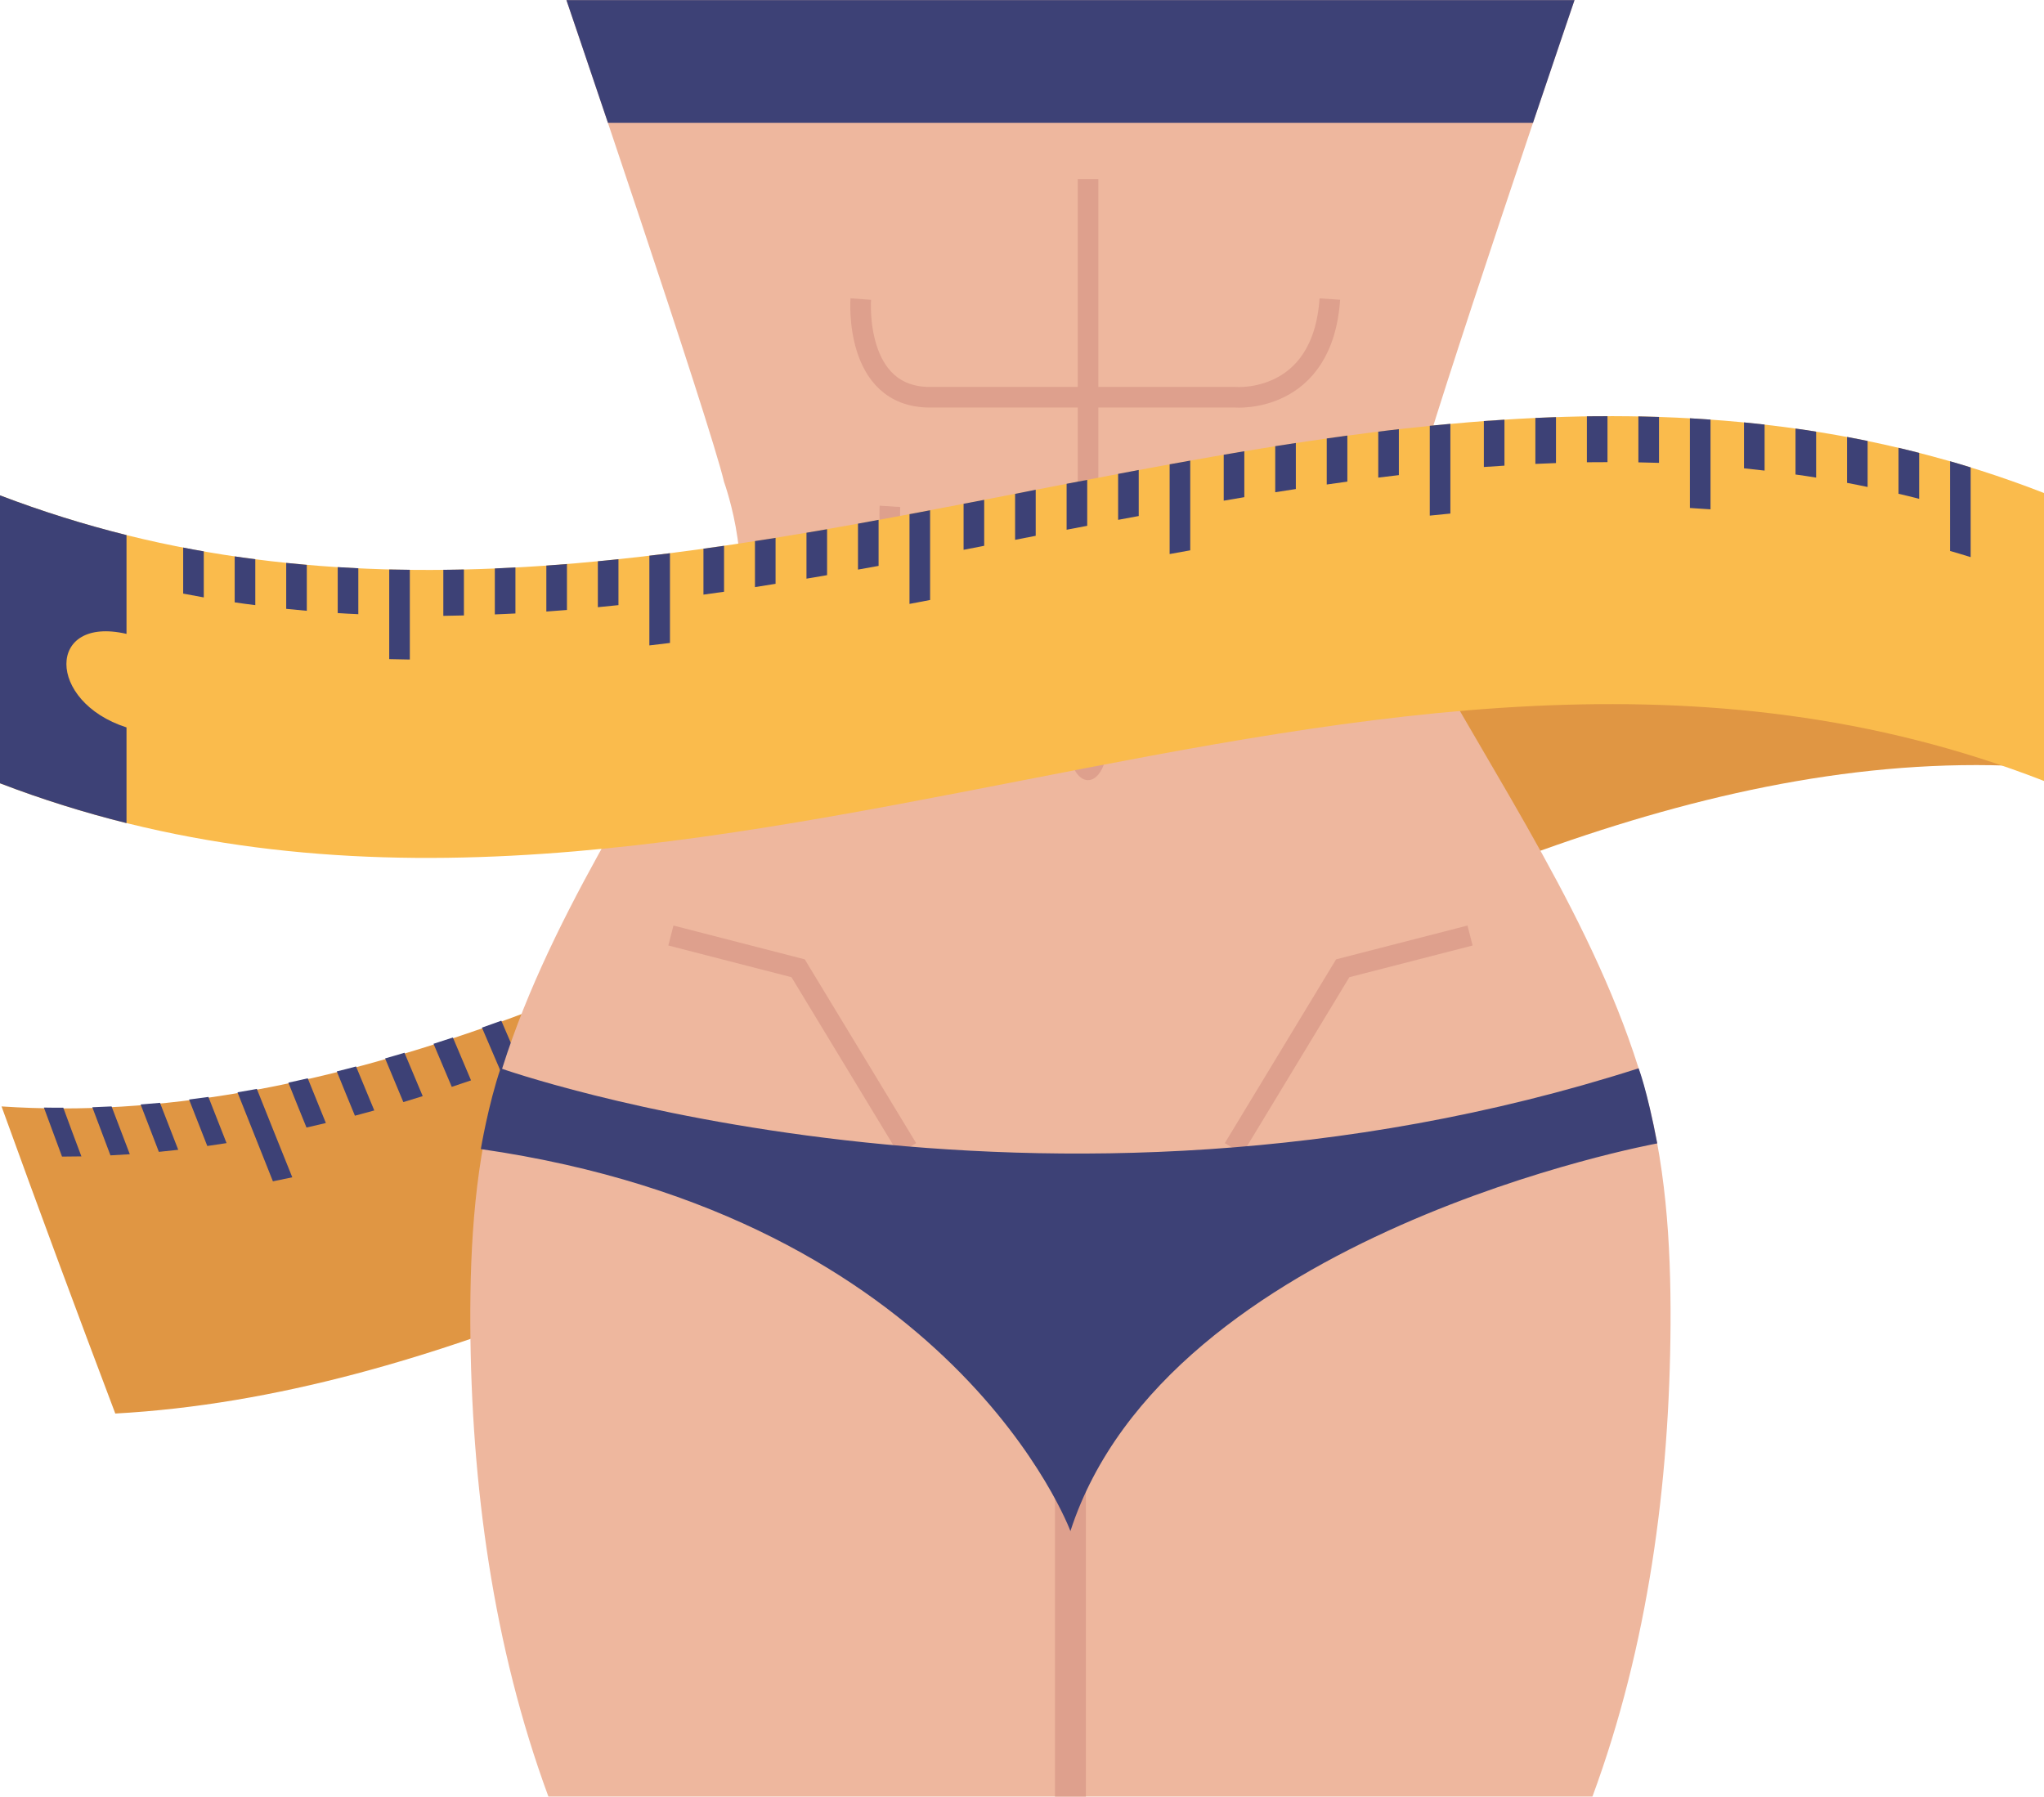 <?xml version="1.0" encoding="UTF-8"?><svg xmlns="http://www.w3.org/2000/svg" xmlns:xlink="http://www.w3.org/1999/xlink" height="174.4" preserveAspectRatio="xMidYMid meet" version="1.1" viewBox="113.4 125.4 198.4 174.4" width="198.4" zoomAndPan="magnify">
 <g id="surface1">
  <g id="change1_1"><path d="m311.07 199.86c-62.16-4.14-124.32 59.34-186.48 62.75-3.68-9.72-7.36-19.64-11.04-29.81 62.15 4.16 124.31-59.32 186.47-62.75 3.68 9.72 7.37 19.64 11.05 29.81" fill="#e09643"/></g>
  <g id="change2_1"><path d="m119.42 237.67c-0.59-1.58-1.18-3.17-1.76-4.76 0.62 0.01 1.25 0.02 1.88 0.01 0.58 1.59 1.17 3.16 1.76 4.73-0.63 0.01-1.25 0.02-1.88 0.02" fill="#3d4176"/></g>
  <g id="change2_2"><path d="m124.12 237.55c-0.59-1.55-1.18-3.11-1.76-4.67 0.62-0.02 1.25-0.05 1.87-0.08 0.59 1.55 1.18 3.1 1.77 4.64-0.63 0.04-1.26 0.08-1.88 0.11" fill="#3d4176"/></g>
  <g id="change2_3"><path d="m128.82 237.21c-0.59-1.53-1.18-3.06-1.77-4.6 0.63-0.05 1.25-0.1 1.88-0.16l1.77 4.56c-0.63 0.07-1.26 0.13-1.88 0.2" fill="#3d4176"/></g>
  <g id="change2_4"><path d="m133.52 236.64c-0.59-1.5-1.18-3-1.77-4.51 0.63-0.08 1.25-0.17 1.88-0.25 0.59 1.5 1.18 2.99 1.76 4.48-0.62 0.1-1.25 0.19-1.87 0.28" fill="#3d4176"/></g>
  <g id="change2_5"><path d="m139.89 240.07c-1.14-2.87-2.29-5.74-3.44-8.64 0.63-0.1 1.25-0.22 1.88-0.33 1.15 2.88 2.29 5.74 3.44 8.58-0.63 0.13-1.25 0.26-1.88 0.39" fill="#3d4176"/></g>
  <g id="change2_6"><path d="m143.15 234.85c-0.59-1.45-1.18-2.9-1.76-4.36 0.62-0.13 1.25-0.27 1.88-0.42 0.58 1.45 1.17 2.9 1.76 4.34-0.63 0.15-1.26 0.3-1.88 0.44" fill="#3d4176"/></g>
  <g id="change2_7"><path d="m147.85 233.7c-0.59-1.43-1.18-2.86-1.76-4.3 0.62-0.15 1.25-0.31 1.87-0.48 0.59 1.43 1.18 2.85 1.77 4.27-0.63 0.17-1.26 0.34-1.88 0.51" fill="#3d4176"/></g>
  <g id="change2_8"><path d="m152.55 232.38c-0.59-1.41-1.18-2.82-1.77-4.24 0.63-0.18 1.26-0.36 1.88-0.55 0.59 1.41 1.18 2.81 1.77 4.21-0.63 0.2-1.26 0.39-1.88 0.58" fill="#3d4176"/></g>
  <g id="change2_9"><path d="m157.25 230.9c-0.59-1.39-1.18-2.78-1.77-4.18 0.63-0.2 1.25-0.4 1.88-0.61 0.59 1.39 1.18 2.78 1.76 4.16-0.62 0.21-1.25 0.42-1.87 0.63" fill="#3d4176"/></g>
  <g id="change2_10"><path d="m163.62 233.18c-1.14-2.66-2.29-5.34-3.44-8.03 0.63-0.22 1.25-0.44 1.88-0.67 1.15 2.68 2.3 5.34 3.44 8-0.62 0.24-1.25 0.47-1.88 0.7" fill="#3d4176"/></g>
  <g id="change2_11"><path d="m166.88 227.43c-0.59-1.36-1.18-2.71-1.77-4.07 0.63-0.24 1.26-0.48 1.88-0.72l1.77 4.05c-0.63 0.25-1.26 0.5-1.88 0.74" fill="#3d4176"/></g>
  <g id="change2_12"><path d="m171.58 225.55c-0.59-1.34-1.18-2.68-1.77-4.03 0.63-0.25 1.26-0.5 1.88-0.76 0.59 1.34 1.18 2.68 1.77 4.01-0.63 0.27-1.26 0.53-1.88 0.78" fill="#3d4176"/></g>
  <g id="change2_13"><path d="m176.27 223.57c-0.58-1.33-1.17-2.66-1.76-4 0.63-0.26 1.26-0.53 1.88-0.8 0.59 1.33 1.18 2.66 1.77 3.98-0.63 0.27-1.26 0.55-1.89 0.82" fill="#3d4176"/></g>
  <g id="change2_14"><path d="m180.98 221.49c-0.59-1.32-1.18-2.63-1.77-3.96 0.63-0.28 1.25-0.56 1.88-0.84 0.59 1.32 1.18 2.63 1.77 3.95-0.63 0.28-1.26 0.57-1.88 0.85" fill="#3d4176"/></g>
  <g id="change2_15"><path d="m187.35 223.06c-1.15-2.54-2.29-5.1-3.44-7.66 0.63-0.29 1.25-0.58 1.88-0.87 1.15 2.55 2.3 5.09 3.44 7.64-0.62 0.3-1.25 0.6-1.88 0.89" fill="#3d4176"/></g>
  <g id="change2_16"><path d="m190.61 216.99l-1.77-3.9c0.63-0.31 1.26-0.61 1.88-0.91l1.77 3.9c-0.63 0.3-1.26 0.61-1.88 0.91" fill="#3d4176"/></g>
  <g id="change2_17"><path d="m195.31 214.7c-0.59-1.3-1.18-2.59-1.77-3.89 0.63-0.3 1.26-0.61 1.88-0.92 0.59 1.29 1.18 2.59 1.77 3.88-0.63 0.31-1.26 0.62-1.88 0.93" fill="#3d4176"/></g>
  <g id="change2_18"><path d="m200 212.36c-0.59-1.29-1.17-2.57-1.76-3.86 0.63-0.32 1.26-0.63 1.88-0.94 0.59 1.29 1.18 2.57 1.77 3.86-0.63 0.31-1.26 0.63-1.89 0.94" fill="#3d4176"/></g>
  <g id="change2_19"><path d="m204.7 210c-0.58-1.29-1.17-2.57-1.76-3.86 0.63-0.32 1.26-0.63 1.88-0.95 0.59 1.29 1.18 2.57 1.77 3.86-0.63 0.31-1.26 0.63-1.89 0.95" fill="#3d4176"/></g>
  <g id="change2_20"><path d="m211.08 211.28c-1.15-2.51-2.29-5.01-3.44-7.52 0.63-0.32 1.25-0.64 1.88-0.96 1.14 2.51 2.29 5.01 3.44 7.52-0.62 0.32-1.25 0.64-1.88 0.96" fill="#3d4176"/></g>
  <g id="change2_21"><path d="m214.34 205.1c-0.59-1.28-1.18-2.57-1.77-3.85 0.63-0.32 1.26-0.64 1.88-0.96 0.59 1.28 1.18 2.57 1.77 3.85-0.63 0.32-1.26 0.64-1.88 0.96" fill="#3d4176"/></g>
  <g id="change2_22"><path d="m219.04 202.71c-0.59-1.28-1.18-2.57-1.77-3.85 0.63-0.32 1.25-0.64 1.88-0.96 0.59 1.29 1.18 2.57 1.76 3.86-0.62 0.31-1.25 0.63-1.87 0.95" fill="#3d4176"/></g>
  <g id="change2_23"><path d="m223.73 200.34c-0.59-1.29-1.17-2.57-1.76-3.86 0.63-0.32 1.26-0.63 1.88-0.95 0.59 1.29 1.18 2.58 1.76 3.87-0.62 0.31-1.25 0.62-1.88 0.94" fill="#3d4176"/></g>
  <g id="change2_24"><path d="m228.43 198c-0.58-1.29-1.17-2.58-1.76-3.88 0.63-0.31 1.25-0.62 1.88-0.93 0.59 1.29 1.18 2.59 1.76 3.88-0.62 0.31-1.25 0.62-1.88 0.93" fill="#3d4176"/></g>
  <g id="change2_25"><path d="m234.81 199.41c-1.15-2.54-2.29-5.07-3.44-7.6 0.63-0.31 1.25-0.61 1.88-0.92 1.14 2.54 2.29 5.08 3.44 7.63-0.63 0.29-1.25 0.59-1.88 0.89" fill="#3d4176"/></g>
  <g id="change2_26"><path d="m238.07 193.34c-0.59-1.3-1.18-2.61-1.77-3.91 0.63-0.3 1.25-0.59 1.88-0.89l1.77 3.93c-0.63 0.29-1.26 0.58-1.88 0.87" fill="#3d4176"/></g>
  <g id="change2_27"><path d="m242.77 191.17c-0.59-1.31-1.18-2.63-1.77-3.94 0.63-0.29 1.25-0.58 1.88-0.86 0.59 1.32 1.18 2.63 1.76 3.95-0.62 0.29-1.25 0.57-1.87 0.85" fill="#3d4176"/></g>
  <g id="change2_28"><path d="m247.46 189.07c-0.58-1.32-1.17-2.64-1.76-3.96 0.63-0.29 1.25-0.56 1.88-0.84 0.59 1.33 1.18 2.66 1.76 4-0.62 0.26-1.25 0.53-1.88 0.8" fill="#3d4176"/></g>
  <g id="change2_29"><path d="m252.16 187.07c-0.59-1.34-1.17-2.67-1.76-4.01 0.63-0.26 1.25-0.52 1.88-0.79 0.59 1.34 1.17 2.68 1.76 4.03-0.63 0.25-1.25 0.51-1.88 0.77" fill="#3d4176"/></g>
  <g id="change2_30"><path d="m258.54 189.04c-1.15-2.65-2.29-5.29-3.44-7.92 0.63-0.25 1.25-0.5 1.88-0.74 1.14 2.64 2.29 5.29 3.44 7.95-0.63 0.23-1.26 0.47-1.88 0.71" fill="#3d4176"/></g>
  <g id="change2_31"><path d="m261.8 183.3c-0.59-1.36-1.18-2.73-1.77-4.09 0.63-0.24 1.26-0.47 1.88-0.7 0.59 1.37 1.18 2.74 1.77 4.12-0.63 0.22-1.26 0.44-1.88 0.67" fill="#3d4176"/></g>
  <g id="change2_32"><path d="m266.5 181.66c-0.59-1.39-1.18-2.77-1.77-4.15 0.63-0.22 1.25-0.43 1.88-0.64 0.59 1.38 1.18 2.77 1.77 4.17-0.63 0.2-1.26 0.41-1.88 0.62" fill="#3d4176"/></g>
  <g id="change2_33"><path d="m271.2 180.15l-1.77-4.2c0.63-0.2 1.25-0.4 1.88-0.59 0.59 1.41 1.17 2.82 1.76 4.23-0.62 0.18-1.25 0.37-1.87 0.56" fill="#3d4176"/></g>
  <g id="change2_34"><path d="m275.89 178.8c-0.59-1.43-1.17-2.85-1.76-4.26 0.63-0.18 1.25-0.36 1.88-0.52 0.59 1.42 1.17 2.85 1.76 4.28-0.63 0.16-1.25 0.33-1.88 0.5" fill="#3d4176"/></g>
  <g id="change2_35"><path d="m282.27 181.75c-1.15-2.84-2.29-5.66-3.44-8.46 0.62-0.16 1.25-0.31 1.88-0.46 1.15 2.82 2.29 5.66 3.44 8.52-0.63 0.13-1.26 0.26-1.88 0.4" fill="#3d4176"/></g>
  <g id="change3_1"><path d="m168.38 125.41s13.98 41.08 15.3 46.77c0 0 3.49 9.61 0 14.85-7.58 13.93-17.47 28.14-21.94 43.42-2.23 7.62-2.72 15.56-2.69 23.47 0.08 15.5 2.2 31.28 7.58 45.87h101.34c5.39-14.59 7.5-30.37 7.58-45.87 0.04-7.91-0.46-15.85-2.69-23.47-4.47-15.28-14.35-29.49-21.93-43.42-3.5-5.24 0-14.85 0-14.85 1.31-5.69 15.3-46.77 15.3-46.77h-97.85" fill="#eeb79e"/></g>
  <g id="change2_36"><path d="m262.2 137.32c2.3-6.83 4.03-11.91 4.03-11.91h-97.85s1.73 5.08 4.03 11.91h89.79" fill="#3d4176"/></g>
  <path d="m2173 1711.3v-457.2" fill="none" stroke="#dea08d" stroke-miterlimit="10" stroke-width="30" transform="matrix(.1 0 0 -.1 0 425.2)"/>
  <g id="change4_1"><path d="m220.86 197.69c0 1.9-0.83 3.44-1.85 3.44-1.03 0-1.85-1.54-1.85-3.44s0.82-3.45 1.85-3.45c1.02 0 1.85 1.55 1.85 3.45" fill="#dea08d"/></g>
  <path d="m2190.1 2824.1v-501.2" fill="none" stroke="#dea08d" stroke-miterlimit="10" stroke-width="20" transform="matrix(.1 0 0 -.1 0 425.2)"/>
  <path d="m1969.5 2707.7s-7.1-95.3 67.1-95.3h296.5s84.7-7.1 91.7 95.3" fill="none" stroke="#dea08d" stroke-miterlimit="10" stroke-width="20" transform="matrix(.1 0 0 -.1 0 425.2)"/>
  <path d="m1997.8 2506.5s-6-95.4 56.6-95.4h250.6s71.6-7 77.6 95.4" fill="none" stroke="#dea08d" stroke-miterlimit="10" stroke-width="20" transform="matrix(.1 0 0 -.1 0 425.2)"/>
  <path d="m1785.2 2089.9l123.5-31.8 106-174.9" fill="none" stroke="#dea08d" stroke-miterlimit="10" stroke-width="20" transform="matrix(.1 0 0 -.1 0 425.2)"/>
  <path d="m2560.9 2089.9l-123.6-31.8-105.9-174.9" fill="none" stroke="#dea08d" stroke-miterlimit="10" stroke-width="20" transform="matrix(.1 0 0 -.1 0 425.2)"/>
  <g id="change2_37"><path d="m161.99 229.1s52.36 18.62 110.46 0c0 0 0.79 1.96 1.81 7.29 0 0-47.57 8.68-56.96 37.63 0 0-11.26-30.45-57.23-37.08 0 0 0.73-4.34 1.92-7.84" fill="#3d4176"/></g>
  <g id="change5_1"><path d="m311.81 201.21c-66.14-25.78-132.28 25.57-198.42 0.22v-27.95c66.14 25.34 132.28-26 198.42-0.22v27.95" fill="#fabb4c"/></g>
  <g id="change2_38"><path d="m125.68 186.93v-9.59c-4.09-1.02-8.2-2.3-12.29-3.86v27.95c4.09 1.57 8.2 2.85 12.29 3.87v-9.29c-7.78-2.5-7.78-10.88 0-9.08" fill="#3d4176"/></g>
  <g id="change2_39"><path d="m133.18 183.39c-0.66-0.12-1.33-0.25-2-0.37v-4.47c0.67 0.13 1.34 0.26 2 0.37v4.47" fill="#3d4176"/></g>
  <g id="change2_40"><path d="m138.18 184.14c-0.66-0.08-1.33-0.17-2-0.27v-4.46c0.67 0.09 1.34 0.19 2 0.27v4.46" fill="#3d4176"/></g>
  <g id="change2_41"><path d="m143.18 184.69c-0.67-0.06-1.33-0.12-2-0.19v-4.46c0.67 0.06 1.33 0.13 2 0.19v4.46" fill="#3d4176"/></g>
  <g id="change2_42"><path d="m148.18 185.02c-0.66-0.03-1.33-0.06-2-0.11v-4.46c0.67 0.04 1.34 0.08 2 0.11v4.46" fill="#3d4176"/></g>
  <g id="change2_43"><path d="m153.18 189.42c-0.66-0.01-1.33-0.02-2-0.04v-8.7c0.67 0.01 1.34 0.02 2 0.03v8.71" fill="#3d4176"/></g>
  <g id="change2_44"><path d="m158.43 185.14c-0.67 0.02-1.33 0.03-2 0.04v-4.47c0.67-0.01 1.33-0.01 2-0.03v4.46" fill="#3d4176"/></g>
  <g id="change2_45"><path d="m163.43 184.95c-0.66 0.03-1.33 0.07-2 0.09v-4.46c0.67-0.03 1.34-0.06 2-0.1v4.47" fill="#3d4176"/></g>
  <g id="change2_46"><path d="m168.43 184.61c-0.66 0.05-1.33 0.1-2 0.15v-4.46c0.67-0.05 1.34-0.1 2-0.15v4.46" fill="#3d4176"/></g>
  <g id="change2_47"><path d="m173.43 184.14c-0.66 0.07-1.33 0.14-2 0.2v-4.46c0.67-0.06 1.34-0.13 2-0.2v4.46" fill="#3d4176"/></g>
  <g id="change2_48"><path d="m178.43 187.81c-0.66 0.08-1.33 0.16-2 0.24v-8.71c0.67-0.07 1.34-0.16 2-0.24v8.71" fill="#3d4176"/></g>
  <g id="change2_49"><path d="m183.68 182.84c-0.66 0.1-1.33 0.19-2 0.28v-4.46c0.67-0.09 1.34-0.18 2-0.28v4.46" fill="#3d4176"/></g>
  <g id="change2_50"><path d="m188.68 182.07c-0.66 0.11-1.33 0.21-2 0.32v-4.47c0.67-0.1 1.34-0.21 2-0.31v4.46" fill="#3d4176"/></g>
  <g id="change2_51"><path d="m193.68 181.23c-0.66 0.11-1.33 0.23-2 0.34v-4.46c0.67-0.12 1.34-0.23 2-0.34v4.46" fill="#3d4176"/></g>
  <g id="change2_52"><path d="m198.68 180.33c-0.66 0.12-1.33 0.24-2 0.36v-4.46c0.67-0.12 1.34-0.24 2-0.37v4.47" fill="#3d4176"/></g>
  <g id="change2_53"><path d="m203.68 183.64c-0.67 0.13-1.33 0.25-2 0.38v-8.71c0.67-0.13 1.33-0.25 2-0.38v8.71" fill="#3d4176"/></g>
  <g id="change2_54"><path d="m208.93 178.38c-0.66 0.13-1.33 0.26-2 0.39v-4.47c0.67-0.12 1.34-0.25 2-0.38v4.46" fill="#3d4176"/></g>
  <g id="change2_55"><path d="m213.93 177.41c-0.66 0.13-1.33 0.26-2 0.39v-4.46c0.67-0.14 1.34-0.27 2-0.4v4.47" fill="#3d4176"/></g>
  <g id="change2_56"><path d="m218.93 176.44c-0.66 0.13-1.33 0.26-2 0.38v-4.46c0.67-0.13 1.34-0.26 2-0.38v4.46" fill="#3d4176"/></g>
  <g id="change2_57"><path d="m223.93 175.49c-0.66 0.12-1.33 0.25-2 0.37v-4.46c0.67-0.13 1.34-0.25 2-0.38v4.47" fill="#3d4176"/></g>
  <g id="change2_58"><path d="m228.93 178.82c-0.66 0.12-1.33 0.24-2 0.36v-8.71c0.67-0.12 1.34-0.24 2-0.36v8.71" fill="#3d4176"/></g>
  <g id="change2_59"><path d="m234.18 173.66c-0.67 0.12-1.33 0.23-2 0.34v-4.46c0.67-0.11 1.33-0.23 2-0.34v4.46" fill="#3d4176"/></g>
  <g id="change2_60"><path d="m239.18 172.87c-0.66 0.1-1.33 0.2-2 0.31v-4.47c0.67-0.1 1.34-0.2 2-0.31v4.47" fill="#3d4176"/></g>
  <g id="change2_61"><path d="m244.18 172.15c-0.66 0.09-1.33 0.18-2 0.28v-4.47c0.67-0.09 1.34-0.19 2-0.28v4.47" fill="#3d4176"/></g>
  <g id="change2_62"><path d="m249.18 171.52c-0.66 0.08-1.33 0.16-2 0.24v-4.46c0.67-0.09 1.34-0.16 2-0.24v4.46" fill="#3d4176"/></g>
  <g id="change2_63"><path d="m254.18 175.25c-0.66 0.06-1.33 0.13-2 0.2v-8.72c0.67-0.06 1.34-0.12 2-0.19v8.71" fill="#3d4176"/></g>
  <g id="change2_64"><path d="m259.43 170.6c-0.66 0.04-1.33 0.09-2 0.13v-4.46c0.67-0.05 1.34-0.09 2-0.13v4.46" fill="#3d4176"/></g>
  <g id="change2_65"><path d="m264.43 170.35c-0.66 0.03-1.33 0.05-2 0.08v-4.46c0.67-0.03 1.34-0.06 2-0.08v4.46" fill="#3d4176"/></g>
  <g id="change2_66"><path d="m269.43 170.26c-0.67 0-1.33 0.01-2 0.01v-4.46c0.67-0.01 1.33-0.01 2-0.01v4.46" fill="#3d4176"/></g>
  <g id="change2_67"><path d="m274.43 170.33c-0.66-0.02-1.33-0.04-2-0.05v-4.46c0.67 0.01 1.34 0.03 2 0.05v4.46" fill="#3d4176"/></g>
  <g id="change2_68"><path d="m279.43 174.84c-0.67-0.05-1.33-0.09-2-0.13v-8.71c0.67 0.04 1.33 0.08 2 0.13v8.71" fill="#3d4176"/></g>
  <g id="change2_69"><path d="m284.68 171.08c-0.66-0.08-1.33-0.15-2-0.22v-4.46c0.67 0.07 1.34 0.14 2 0.21v4.47" fill="#3d4176"/></g>
  <g id="change2_70"><path d="m289.68 171.76c-0.67-0.11-1.33-0.21-2-0.3v-4.46c0.67 0.09 1.33 0.19 2 0.3v4.46" fill="#3d4176"/></g>
  <g id="change2_71"><path d="m294.68 172.67c-0.66-0.14-1.33-0.27-2-0.4v-4.46c0.67 0.13 1.34 0.26 2 0.39v4.47" fill="#3d4176"/></g>
  <g id="change2_72"><path d="m299.68 173.82c-0.66-0.17-1.33-0.34-2-0.49v-4.46c0.67 0.15 1.34 0.32 2 0.49v4.46" fill="#3d4176"/></g>
  <g id="change2_73"><path d="m304.68 179.48c-0.67-0.21-1.33-0.41-2-0.6v-8.71c0.67 0.19 1.33 0.39 2 0.6v8.71" fill="#3d4176"/></g>
 </g>
</svg>